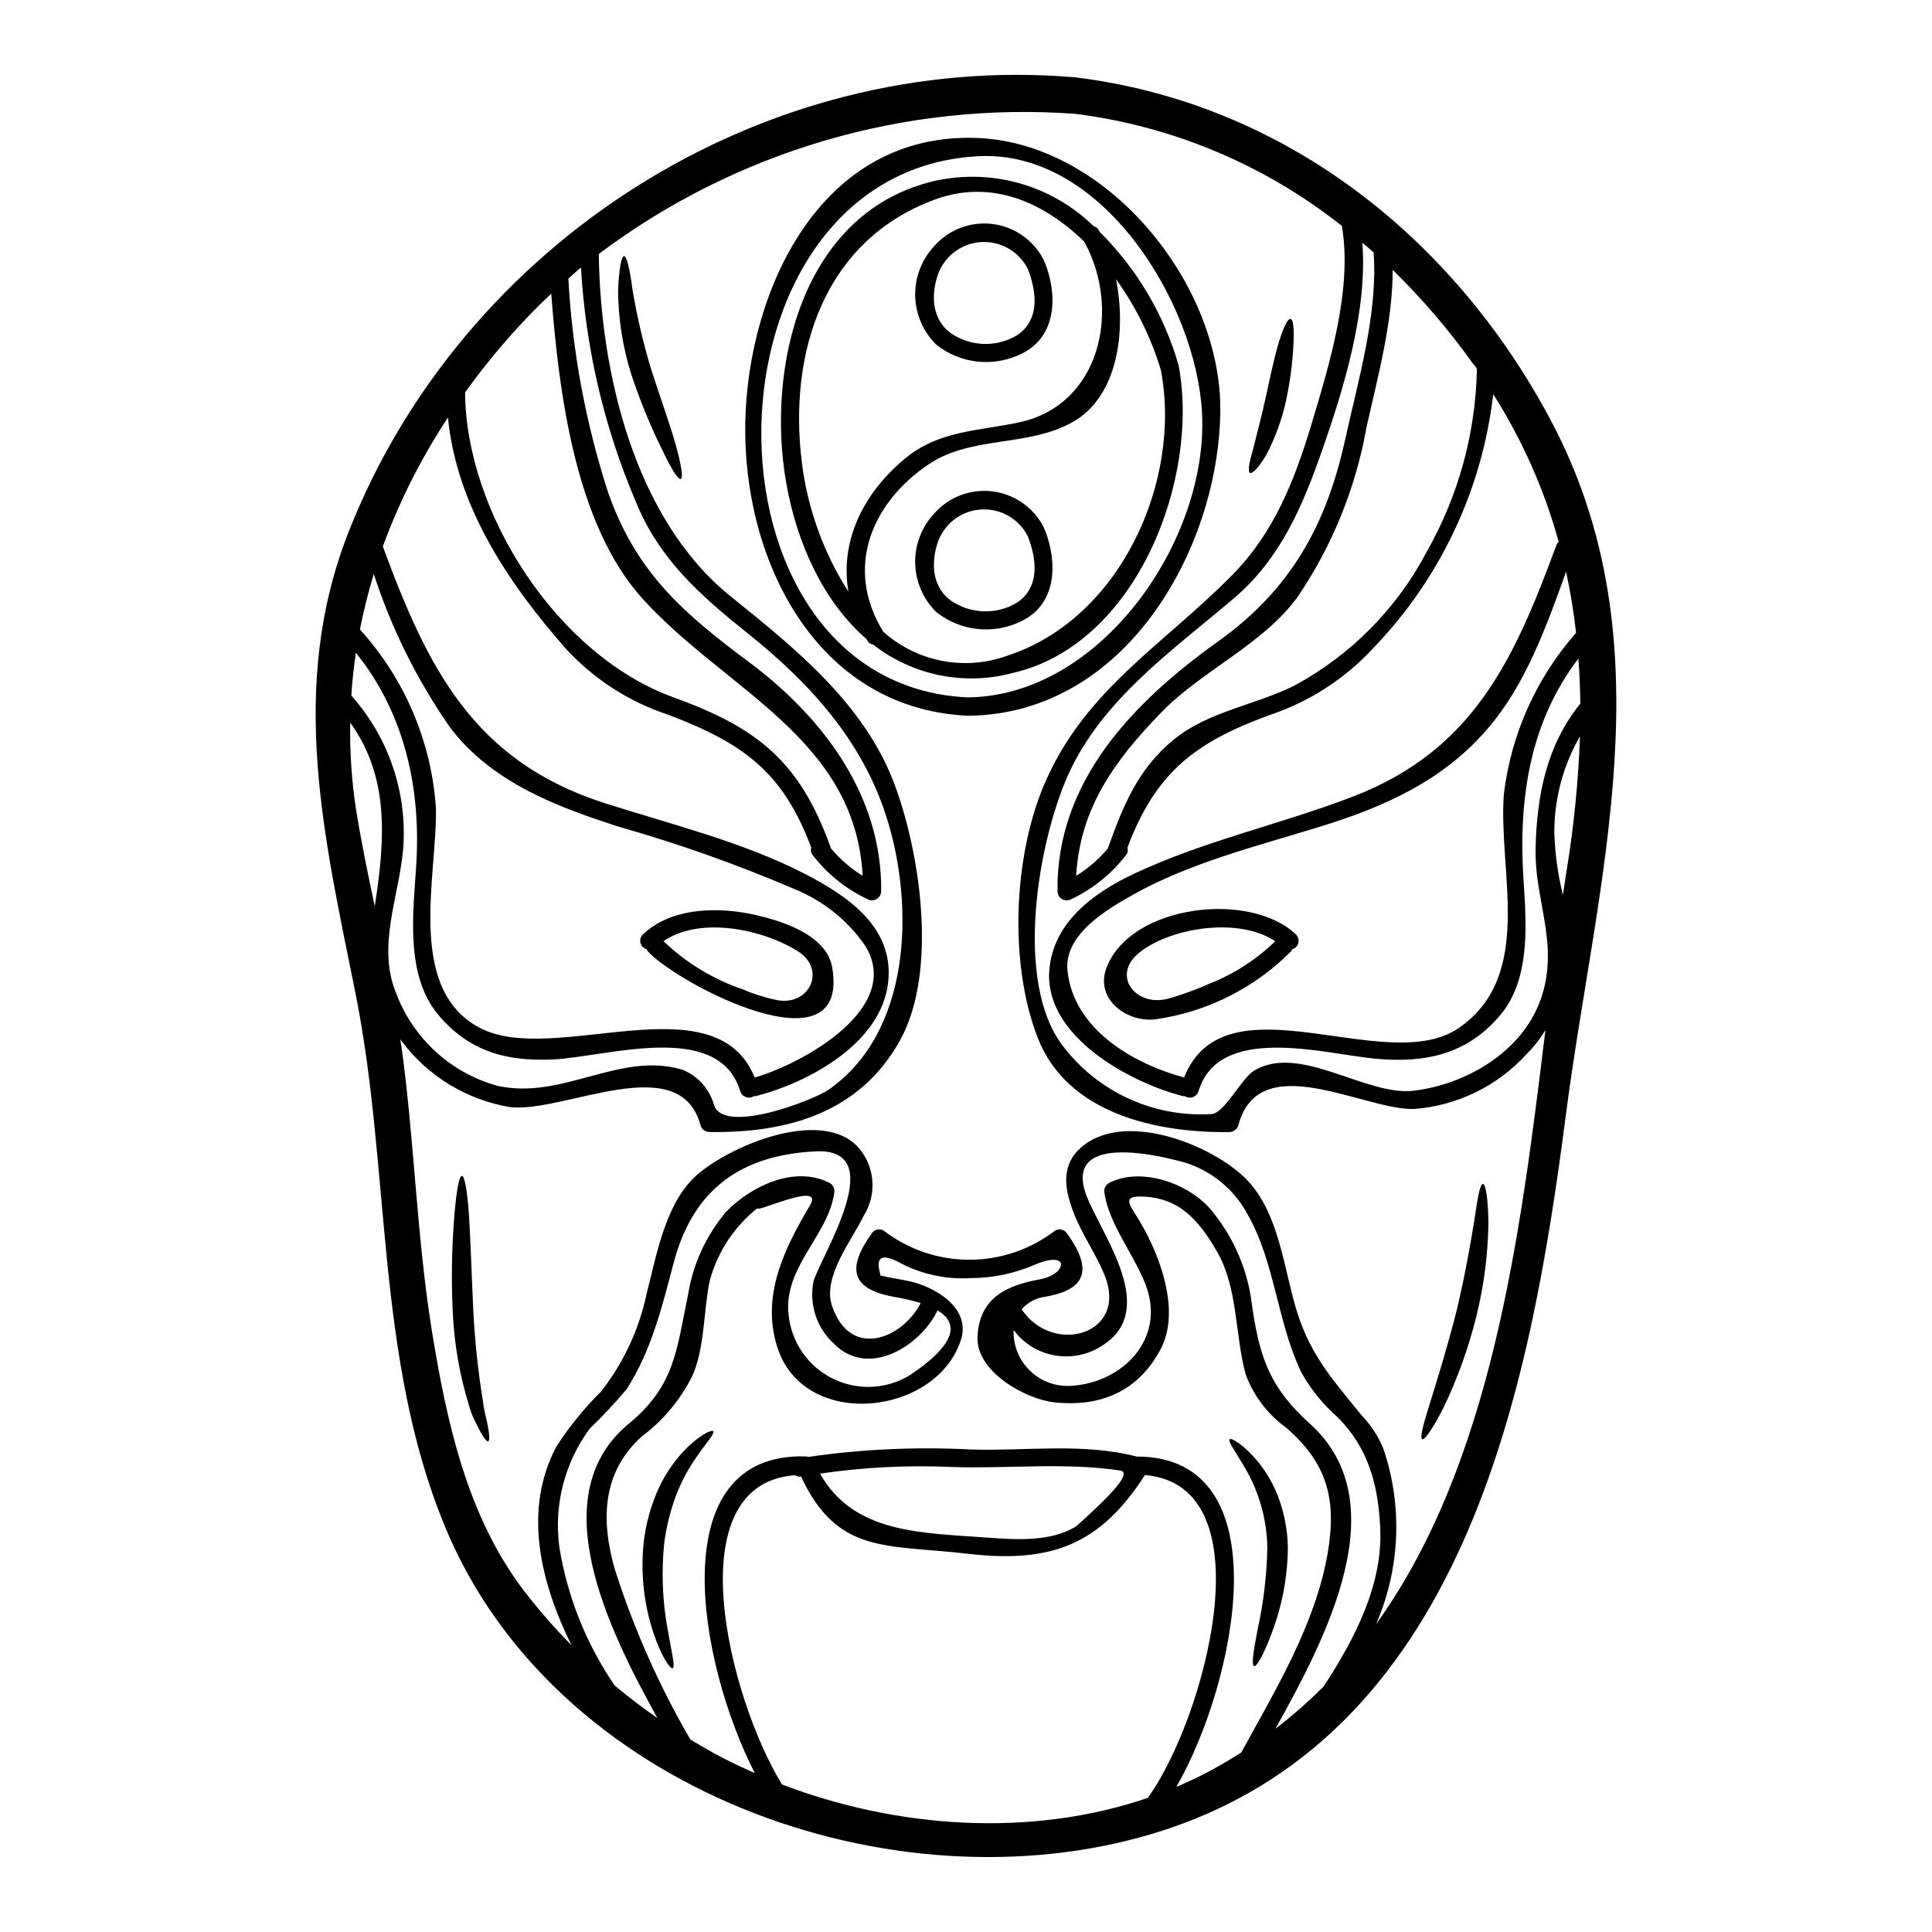 <?xml version="1.0" encoding="UTF-8"?>
<!-- Uploaded to: ICON Repo, www.iconrepo.com, Generator: ICON Repo Mixer Tools -->
<svg fill="#000000" width="800px" height="800px" version="1.1" viewBox="144 144 512 512" xmlns="http://www.w3.org/2000/svg">
 <g>
  <path d="m554.81 255.08c31.762 59.398 12.242 121.89 4.125 184.67-9.535 73.574-27.223 165.31-109.17 190.11-69.223 20.902-159.02-11.414-187.86-81.336-18.5-44.84-14.305-94.254-23.645-141.03-8.344-41.551-18.074-81.434-1.84-122.63 30.188-76.551 109.62-127.48 192.48-120.37 55.113 6.734 100.02 42.102 125.91 90.582zm7.988 75.379c-0.031-4.027-0.223-7.988-0.516-11.918-12.852 16.848-15.883 37.074-14.562 58.145 0.738 11.562 2.031 26.445-5.961 36.109-8.953 10.793-20.293 13.047-33.727 11.727-13.574-1.391-41.066-9.176-46.41 8.664-0.223 0.719-0.77 1.293-1.48 1.551-0.707 0.258-1.496 0.172-2.129-0.234-0.195 0.008-0.387-0.004-0.578-0.031-13.777-3.543-36.625-15.688-35.367-33.211 0.934-12.789 11.695-20.648 22.582-25.77 18.684-8.762 38.816-13.047 57.98-20.426 31.859-12.273 42.684-36.367 53.797-66.52l-0.004 0.004c0.129-0.371 0.352-0.703 0.645-0.965-3.812-13.828-9.656-27.012-17.344-39.125-2.926 25.297-14.086 48.93-31.758 67.258-7.473 8.109-16.867 14.199-27.316 17.715-20.008 7.246-30.41 15.352-37.883 35.238h-0.004c0.238 0.637 0.117 1.352-0.32 1.871-3.848 5.023-8.84 9.055-14.562 11.754-0.754 0.418-1.668 0.41-2.414-0.016-0.746-0.43-1.211-1.219-1.227-2.078-0.32-29.219 20.102-50.156 42.586-66.23 19.07-13.621 28.633-30.633 33.629-53.375 3.481-15.848 8.73-33.457 7.57-49.703-0.965-0.871-1.996-1.738-2.996-2.574 1.418 17.941-4.894 38.574-10.5 54.602-5.25 15.008-11.078 29.023-23.48 39.59-16.336 13.914-35.176 26.93-44.164 47.254-7.793 17.652-14.137 54.246-1.383 71.191l-0.004-0.004c9.262 12.344 24.102 19.215 39.504 18.289 3.418-0.062 7.922-9.371 11.242-11.434 12.016-7.477 29.832 6.766 42.363 5.25 14.59-1.77 29.957-10.984 34.27-25.996 3.965-13.754-2.219-24.797-1.934-38.141 0.324-14.496 3.035-27.512 11.859-38.461zm-3.574 43.906h0.004c1.895-11.664 3.059-23.434 3.481-35.242-4.406 7.644-6.746 16.305-6.801 25.125 0.137 5.711 0.902 11.387 2.289 16.926 0.32-2.301 0.676-4.559 1.031-6.809zm2.449-62.652h0.004c-0.609-5.445-1.488-10.852-2.644-16.207-5.219 14.496-10.699 29.895-20.746 41.551-11.855 13.855-27.414 20.777-44.582 26.059-16.43 5.062-34.668 9.605-49.703 18.141-6.828 3.863-18.105 10.469-17.105 20.004 1.645 15.527 17.32 24.582 30.895 28.285 10.953-27.414 53.699 0.223 72.898-13.176 20.098-14.012 10.273-41.395 11.852-61.945 1.91-15.844 8.582-30.738 19.137-42.711zm-8.121 105.24 0.004-0.004c-1.371 2.293-3.012 4.406-4.898 6.301-7.758 8.566-18.52 13.816-30.051 14.656-13.402 0.223-40.934-16.398-46.445 4.328-0.316 1.043-1.27 1.762-2.359 1.777-19.008 0.254-42.941-4.723-50.801-24.996-7.699-19.777-6.477-48.578 2.094-67.973 10.824-24.578 31.539-36.398 49.594-54.793 10.949-11.113 16.43-25.062 20.859-39.812 4.703-15.625 10.953-36.016 8.055-52.574h-0.004c-20.41-16.176-44.863-26.449-70.703-29.699-45.176-3.266-90.008 9.926-126.21 37.141 0.395 31.406 9.469 70.254 34.984 90.773 16.977 13.66 35.336 28.414 43.297 49.547 6.926 18.363 11.594 49.828 1.609 67.969-10.664 19.324-29.859 24.707-50.574 24.402-1.09-0.012-2.047-0.73-2.363-1.777-5.445-20.422-36.367-3.121-50.512-4.828h0.004c-11.391-1.91-21.613-8.105-28.574-17.32-0.16-0.191-0.324-0.453-0.484-0.645 0.16 1.031 0.355 2.094 0.484 3.148 3.316 24.676 3.938 49.703 7.922 74.285 3.938 24.094 9.277 48.898 24.402 68.742h0.004c3.883 5.055 8.082 9.863 12.562 14.398-8.246-16.719-12.918-35.852-3.996-52.637h0.004c3.387-5.273 7.344-10.156 11.805-14.562 5.934-7.543 10.055-16.352 12.051-25.738 2.578-9.84 4.723-22.965 12.242-30.602 8.246-8.375 35.625-20.195 44.84-7.215h-0.004c1.742 2.434 2.731 5.328 2.832 8.32 0.102 2.992-0.68 5.945-2.254 8.492-3.219 6.637-11.145 16.395-8.438 24.129 4.93 14.203 18.652 8.535 23.48-0.871v0.004c-2.332-0.699-4.711-1.25-7.113-1.648-11.277-2.027-12.562-7.406-5.961-16.684 0.316-0.555 0.848-0.953 1.465-1.113 0.617-0.156 1.273-0.059 1.816 0.273 6.508 4.996 14.48 7.699 22.68 7.699 8.199 0 16.172-2.703 22.676-7.699 0.547-0.332 1.203-0.434 1.82-0.273 0.621 0.156 1.148 0.559 1.469 1.113 6.574 9.215 5.348 14.754-5.961 16.684-2.379 0.324-4.562 1.492-6.152 3.289 8.266 12.434 28.539 6.734 21.902-9.215-2.316-5.606-5.902-10.629-8.086-16.266-2.18-5.641-3.574-11.883 1.223-16.715 11.078-11.078 35.273-1.609 44.453 7.699 8.891 8.984 9.984 24.191 13.594 35.531 3.703 11.594 9.758 18.105 17.039 27.125l0.008-0.008c2.445 2.555 4.391 5.551 5.734 8.824 5.152 15.199 4.461 31.77-1.934 46.484 30.73-42.766 38.238-103 44.875-157.47zm-18.156-175.01c0-0.578-0.789-1.18-1.18-1.77l-0.004-0.004c-6.309-8.816-13.379-17.062-21.129-24.641 0 13.914-3.965 28.285-6.926 41.652l-0.004-0.004c-2.852 16.078-9.051 31.379-18.199 44.902-9.18 12.727-25.383 19.555-36.211 30.73-12.527 12.918-21.52 25.414-22.547 43.297 3.176-1.957 6.016-4.414 8.406-7.277 0.027-0.039 0.039-0.082 0.031-0.129 4.027-11.18 7.871-20.809 17.262-28.57 9.121-7.57 21.617-9.215 31.988-14.367h0.004c15.031-8.078 27.301-20.469 35.23-35.578 8.363-14.727 12.926-31.309 13.277-48.242zm-40.598 348.95c8.215-12.562 15.656-26.832 14.98-41.875-0.516-11.309-3.027-21.254-11.434-29.57-3.731-3.289-6.891-7.176-9.344-11.5-6.539-13.305-7.055-29.41-14.398-42.168-3.887-7.262-10.742-12.469-18.777-14.273-4.894-1.254-30.441-7.406-23.805 9.57 4.027 10.34 19.102 29.957 4.219 39.426-3.703 2.492-8.219 3.461-12.613 2.711-4.398-0.75-8.336-3.16-11.004-6.738-0.145 4.035 1.422 7.941 4.312 10.758s6.832 4.277 10.859 4.031c13.43-0.738 25.191-12.18 19.906-26.543-2.93-7.871-9.84-16.363-10.98-24.449v-0.004c-0.27-1.059 0.188-2.168 1.125-2.734 8.859-4.641 22.324 0.449 27.895 8.086 5.09 6.434 8.449 14.062 9.762 22.164 2 15.008 4.449 23.449 15.621 33.5 23.133 20.809 4.512 56.402-9.117 80.855v-0.004c4.516-3.453 8.789-7.207 12.793-11.242zm1.031-35.176c2.449-14.141 0.066-23.805-11.02-33.406-4.922-3.551-8.66-8.5-10.727-14.203-2.867-10.695-1.969-22.902-7.699-32.668-4.606-7.871-9.633-13.914-19.426-14.336-5.219-0.223-4.027 1.609-1.801 5.117 5.766 9.055 12.012 24.738 6.441 35.301-5.902 11.148-15.82 15.43-28.188 14.109-7.508-0.789-20.715-8.055-20.359-17.266 0.395-10.211 7.41-13.688 16.559-15.332 7.055-1.258 8.246-7.828-1.18-3.965v0.004c-5.418 2.391-11.277 3.629-17.199 3.641h-0.055c-6.371 0.375-12.723-0.973-18.395-3.902-8.824-4.859-5.059 3.285-5.512 3.191 2.543 0.641 5.09 0.965 7.633 1.512 6.637 1.418 16.461 6.957 13.777 15.496-6.406 20.23-41.684 24.223-48.703 1.934-4.285-13.562 1.836-25.977 8.699-37.527 4.09-6.926-16.074 2.867-13.727 0.578v0.004c-6.301 4.93-10.824 11.781-12.883 19.516-1.613 7.637-1.289 17.883-4.609 25.16-3.148 6.309-7.734 11.793-13.383 16.012-10.695 9.633-10.824 22.516-7.055 35.465h0.004c5.004 15.621 11.688 30.656 19.934 44.84 2.031 1.223 4.094 2.414 6.156 3.574 3.512 1.934 7.184 3.672 10.918 5.312-14.98-29.18-24.898-85.137 13.625-83.91h0.004c0.188 0.02 0.371 0.062 0.547 0.129 14.289-2.062 28.746-2.719 43.164-1.965 14.562 0.453 29.602-1.836 43.84 1.871 38.848-0.062 26.414 59.98 10.531 87.551 2.641-1.125 5.219-2.316 7.766-3.637 3.285-1.707 6.406-3.578 9.445-5.481 9.023-16.508 19.625-33.938 22.875-52.715zm-47.672 64.746c14.852-20.324 32.211-82.785-0.738-85.559-11.809 18.395-24.707 23.449-46.934 20.859-21.457-2.512-34.535 0.293-44.199-20.469v0.008c-0.57 0.074-1.152-0.051-1.641-0.355-31.539 2.363-17.621 58.691-3.418 81.949 30.473 11.656 66.004 14.145 96.93 3.57zm-18.895-72.027c2.547-2.383 16.105-14.043 11.633-14.719-14.688-2.254-30.152-0.418-45.004-0.965-11.551-0.496-23.125 0.094-34.562 1.77 8.891 15.945 27.16 15.684 43.84 16.926 7.684 0.539 17.188 1.34 24.109-3.008zm-43.691-40.297c13.18-8.984 11.695-14.012 6.894-16.879-4.348 9.211-18.199 18.199-27.445 8.855h0.004c-4.582-4.16-6.648-10.418-5.445-16.488 1.871-6.691 20.648-35.5 0.547-34.5-19.648 0.965-32.375 9.918-37.562 29.41-3.148 11.809-5.828 23.223-12.496 33.598h0.004c-3.062 3.652-6.32 7.137-9.762 10.434-6.668 9.012-9.566 20.266-8.086 31.379 2.125 13.184 7.141 25.734 14.688 36.754 3.641 3.027 7.41 5.894 11.309 8.602-13.383-24.129-30.41-59.141-7.574-78.02 12.148-9.984 12.625-19.359 15.688-34.145l0.004-0.004c1.293-8.113 4.781-15.723 10.086-22 6.477-6.731 18.23-12.465 27.508-7.602 0.934 0.566 1.391 1.676 1.125 2.734-1.574 11.148-13.656 19.746-12.047 32.41 0.809 7.305 5.344 13.668 11.984 16.816 6.637 3.152 14.434 2.641 20.605-1.352zm-22.102-75.277c21.84-15.043 23.035-48.285 15.527-72.125-6.441-20.523-20.523-35.883-37.047-49.062-12.562-10.047-23.387-19.648-29.52-34.887v0.004c-8.355-19.637-13.246-40.574-14.461-61.883-1.18 0.938-2.223 1.934-3.348 2.934 1.055 19.32 4.617 38.422 10.594 56.824 7.508 21.195 19.875 31.828 37.391 44.871 19.68 14.719 35.176 35.469 34.918 60.656-0.016 0.859-0.48 1.648-1.227 2.078-0.742 0.426-1.66 0.434-2.41 0.016-5.723-2.699-10.715-6.731-14.562-11.754-0.438-0.52-0.559-1.234-0.32-1.871-7.539-20.133-17.945-27.641-37.883-35.238-10.367-3.41-19.691-9.41-27.094-17.43-15.461-17.586-29.023-37.914-31.312-61.367h0.004c-7.055 10.691-12.848 22.16-17.266 34.18 11.809 32.051 23.934 56.855 58.789 68.031 17.555 5.606 36.332 10.184 52.891 18.652 11.5 5.926 23.773 14.203 22.258 28.668-1.707 16.363-21.164 26.738-35.031 30.309h0.004c-0.191 0.027-0.387 0.039-0.578 0.031-0.637 0.406-1.422 0.492-2.133 0.234-0.707-0.258-1.254-0.832-1.477-1.551-5.703-18.945-35.531-9.055-49.734-8.406-12.34 0.547-22.227-2.16-30.41-11.984-8.793-10.664-6.477-27.285-5.703-39.879 1.223-20.195-3.188-40.043-16.008-55.918-0.578 3.766-0.969 7.539-1.223 11.34l-0.004-0.004c9.91 11.09 14.879 25.738 13.758 40.57-1.062 12.594-6.988 25.742-1.934 38.141 4.477 12.082 14.484 21.277 26.898 24.711 17.297 3.863 32.598-9.312 49.156-4.223 3.961 1.637 6.969 4.977 8.184 9.082 2.258 8.395 26.477-1.109 30.312-3.75zm-19.457-3.316c12.594-3.609 39.559-18.395 29.25-34.953-4.606-6.664-11.055-11.848-18.555-14.914-15.168-6.512-30.734-12.039-46.609-16.559-16.785-5.375-34.055-11.93-44.969-26.539-8.633-12.438-15.395-26.066-20.074-40.461-1.484 4.832-2.672 9.73-3.672 14.688 11.824 13.02 18.918 29.645 20.137 47.191 0.453 17.684-8.117 47.934 11.594 58.371 19.586 10.391 62.332-12.691 72.898 13.176zm20.195-60.723c2.394 2.863 5.234 5.32 8.41 7.277-1.996-36.605-36.398-49.152-58.398-73.508-17.812-19.777-22.102-54.535-24.129-80.754-2.254 2.094-4.449 4.25-6.543 6.477v-0.004c-5.875 6.18-11.32 12.758-16.297 19.68 0.262 32.344 24.707 69.773 55.184 80.789 22.434 8.117 33.562 17.039 41.746 39.91l-0.004 0.004c-0.004 0.047 0.008 0.09 0.031 0.129zm-120.89 15.352c2.707-17.492 3.996-34.145-6.508-48.672h0.004c-0.145 7.769 0.383 15.539 1.574 23.223 1.387 8.551 3.129 17.023 4.93 25.465z"/>
  <path d="m537 457.76c0.707 0 1.387 3.965 1.449 10.406v0.004c-0.133 8.406-1.223 16.77-3.258 24.93-2.043 8.145-4.891 16.062-8.5 23.645-2.871 5.703-5.117 8.953-5.797 8.66-0.68-0.297 0.32-4.156 2.25-10.18 1.84-5.965 4.418-14.211 6.766-23.453 2.223-9.242 3.734-17.711 4.723-23.898 0.914-6.18 1.547-10.113 2.367-10.113z"/>
  <path d="m487.43 391.63c0.605 0.582 0.855 1.445 0.648 2.258-0.207 0.816-0.836 1.457-1.645 1.68-0.082 0.207-0.191 0.398-0.324 0.578-9.629 9.684-22.145 15.98-35.66 17.945-7.57 1.094-16.492-5.188-13.176-13.727 6.445-16.656 37.98-20.328 50.156-8.734zm-5.477 1.805c-9.57-6.41-27.223-3.707-35.691 2.754-8.184 6.188-1.223 14.957 7.539 12.402v0.004c3.676-1.055 7.269-2.371 10.762-3.934 6.484-2.551 12.398-6.363 17.391-11.223z"/>
  <path d="m486.01 228.54c0.738 0.129 0.969 2.578 0.789 6.41-0.242 5.047-0.891 10.066-1.934 15.012-1.09 5.059-2.856 9.945-5.25 14.527-2 3.348-3.672 5.152-4.348 4.828-0.676-0.324-0.227-2.754 0.84-6.406 0.902-3.609 2.219-8.504 3.445-14.141 1.223-5.637 2.316-10.762 3.481-14.465 1.156-3.703 2.238-5.918 2.977-5.766z"/>
  <path d="m485.3 554.05c-0.062 7.867-1.547 15.66-4.383 23-2.062 5.539-3.898 8.695-4.574 8.5-0.738-0.223-0.191-3.898 0.902-9.531 1.594-7.184 2.469-14.512 2.609-21.871-0.109-7.16-2.004-14.18-5.508-20.426-2.754-4.863-5.059-7.699-4.449-8.309 0.422-0.453 3.738 1.418 7.637 6.152 2.262 2.832 4.055 6.008 5.312 9.41 1.543 4.188 2.371 8.609 2.453 13.074z"/>
  <path d="m403.06 180.57c34.566 1.387 64.91 38.914 64.332 72.816-0.613 36.336-25.223 79.902-66.809 80.293h-0.484c-0.094 0-0.16-0.031-0.223-0.031-39.754-2.223-59.039-41.328-58.371-77.633 0.672-35.02 19.84-77.117 61.555-75.445zm-2.703 148.24c35.336-0.223 64.008-41.723 62.188-75.441-1.5-28.605-26.176-69.805-59.398-67.969-75.238 4.156-76.848 139.87-2.793 143.41z"/>
  <path d="m456.34 240.81c5.668 29.895-10.953 73.961-43.938 81.531-12.809 3.441-26.492 0.676-36.953-7.477-0.676-0.105-1.266-0.508-1.609-1.098l-0.191-0.395c-11.273-9.727-18.5-25.223-21.324-41.551-5.25-30.379 4.027-70.707 38.109-79.566l-0.004-0.004c15.523-3.93 31.973 0.508 43.414 11.711 0.582 0.148 1.074 0.535 1.355 1.062l0.191 0.395c9.898 9.809 17.113 21.996 20.949 35.391zm-45.23 76.895c29.734-9.73 46.16-46.098 40.539-75.602h0.004c-2.602-8.637-6.617-16.777-11.887-24.098 2.754 13.949 0.453 31.117-11.5 37.848-11.809 6.668-26.766 3.578-38.043 11.117-15.398 10.309-22.434 27.672-12.203 44.355 0 0.035 0 0.066 0.031 0.066 4.414 3.961 9.828 6.641 15.652 7.75 5.824 1.113 11.844 0.617 17.406-1.438zm2.902-61.762c21.742-4.606 27.16-30.055 17.32-47.902-10.785-10.488-24.645-16.672-39.645-11.141-29.281 10.824-38.781 40.395-35.207 69.52h-0.004c1.504 12.246 5.731 24.004 12.371 34.402-2.285-13.141 3.672-25.977 15.074-35.367 8.926-7.375 19.363-7.215 30.09-9.512z"/>
  <path d="m420.94 213.66c3.316 8.438 3.191 19.426-6.086 24.008-3.613 1.828-7.676 2.578-11.703 2.168-4.027-0.414-7.856-1.977-11.023-4.496-3.457-3.398-5.461-8.004-5.59-12.852-0.125-4.848 1.637-9.555 4.914-13.125 3.871-4.496 9.742-6.75 15.629-5.996 5.887 0.75 11 4.406 13.621 9.73 0.031 0.129 0.031 0.223 0.062 0.324v-0.004c0.07 0.074 0.129 0.152 0.176 0.242zm-7.277 19.102c5.961-4.152 5.059-11.414 2.754-17.426-2.371-4.769-7.41-7.606-12.719-7.16-5.309 0.449-9.805 4.09-11.344 9.188-1.836 6.059-1 12.664 5.156 15.852 5.082 2.734 11.23 2.559 16.152-0.453z"/>
  <path d="m420.94 284.52c3.316 8.438 3.191 19.426-6.086 24.008v0.004c-3.613 1.824-7.676 2.574-11.703 2.164-4.027-0.414-7.856-1.973-11.023-4.496-3.457-3.398-5.461-8.004-5.59-12.852-0.125-4.848 1.637-9.555 4.914-13.125 3.871-4.496 9.742-6.75 15.629-5.996 5.887 0.75 11 4.406 13.621 9.73 0.031 0.129 0.031 0.223 0.062 0.324 0.07 0.07 0.129 0.148 0.176 0.238zm-7.277 19.102c5.961-4.152 5.059-11.414 2.754-17.426-2.371-4.769-7.41-7.606-12.719-7.16-5.309 0.449-9.805 4.09-11.344 9.188-1.836 6.059-1 12.664 5.156 15.852 5.082 2.734 11.23 2.562 16.152-0.453z"/>
  <path d="m364.54 400.36c4.832 28.41-40.973 4.379-48.836-4.219-0.129-0.18-0.238-0.371-0.32-0.578-0.812-0.223-1.441-0.863-1.648-1.676-0.207-0.816 0.043-1.68 0.648-2.262 7.219-6.859 18.781-7.312 28.121-5.512 7.312 1.461 20.52 5.195 22.035 14.246zm-14.168 8.762c8.375 1.18 12.5-8.266 5.188-12.949-9.117-5.828-25.898-9.5-35.723-2.754h-0.004c6.016 5.773 13.23 10.145 21.129 12.809 3.023 1.297 6.176 2.269 9.406 2.894z"/>
  <path d="m333 523.29c0.547 0.672-2.223 3.383-5.41 8.309h-0.004c-1.859 2.887-3.402 5.965-4.602 9.18-1.43 3.949-2.426 8.039-2.965 12.203-0.781 7.715-0.457 15.504 0.965 23.129 1.031 5.863 2.031 9.73 1.254 9.984-0.641 0.195-2.867-2.93-4.961-9.016v-0.004c-2.688-7.961-3.59-16.422-2.641-24.773 0.578-4.629 1.828-9.152 3.707-13.43 1.562-3.492 3.648-6.727 6.184-9.598 4.383-4.824 8.086-6.5 8.473-5.984z"/>
  <path d="m323.05 261.81c1.516 5.41 2.062 8.891 1.355 9.117-0.707 0.223-2.547-2.734-4.93-7.731-3.231-6.551-5.992-13.32-8.266-20.258-2.207-7.129-3.356-14.543-3.414-22.004 0.254-5.574 0.84-9.02 1.574-9.055 0.734-0.031 1.547 3.418 2.254 8.922l0.004 0.004c1.16 6.93 2.754 13.781 4.766 20.516 2.5 7.894 5.176 15.113 6.656 20.488z"/>
  <path d="m273.47 522.93c0.254 1.805 0.254 2.871-0.066 3.031-0.324 0.16-0.996-0.645-1.934-2.254-0.449-0.789-0.965-1.801-1.547-2.996v-0.004c-0.684-1.324-1.223-2.715-1.609-4.156-2.531-8.188-3.992-16.672-4.352-25.238-0.383-8.43-0.23-16.875 0.453-25.289 0.547-6.438 1.254-10.402 1.996-10.402 0.738 0 1.422 3.996 1.871 10.402 0.418 6.477 0.676 15.305 1.129 24.996v0.004c0.41 8.223 1.277 16.422 2.606 24.547 0.176 1.414 0.445 2.809 0.805 4.184 0.293 1.242 0.484 2.309 0.648 3.176z"/>
 </g>
</svg>